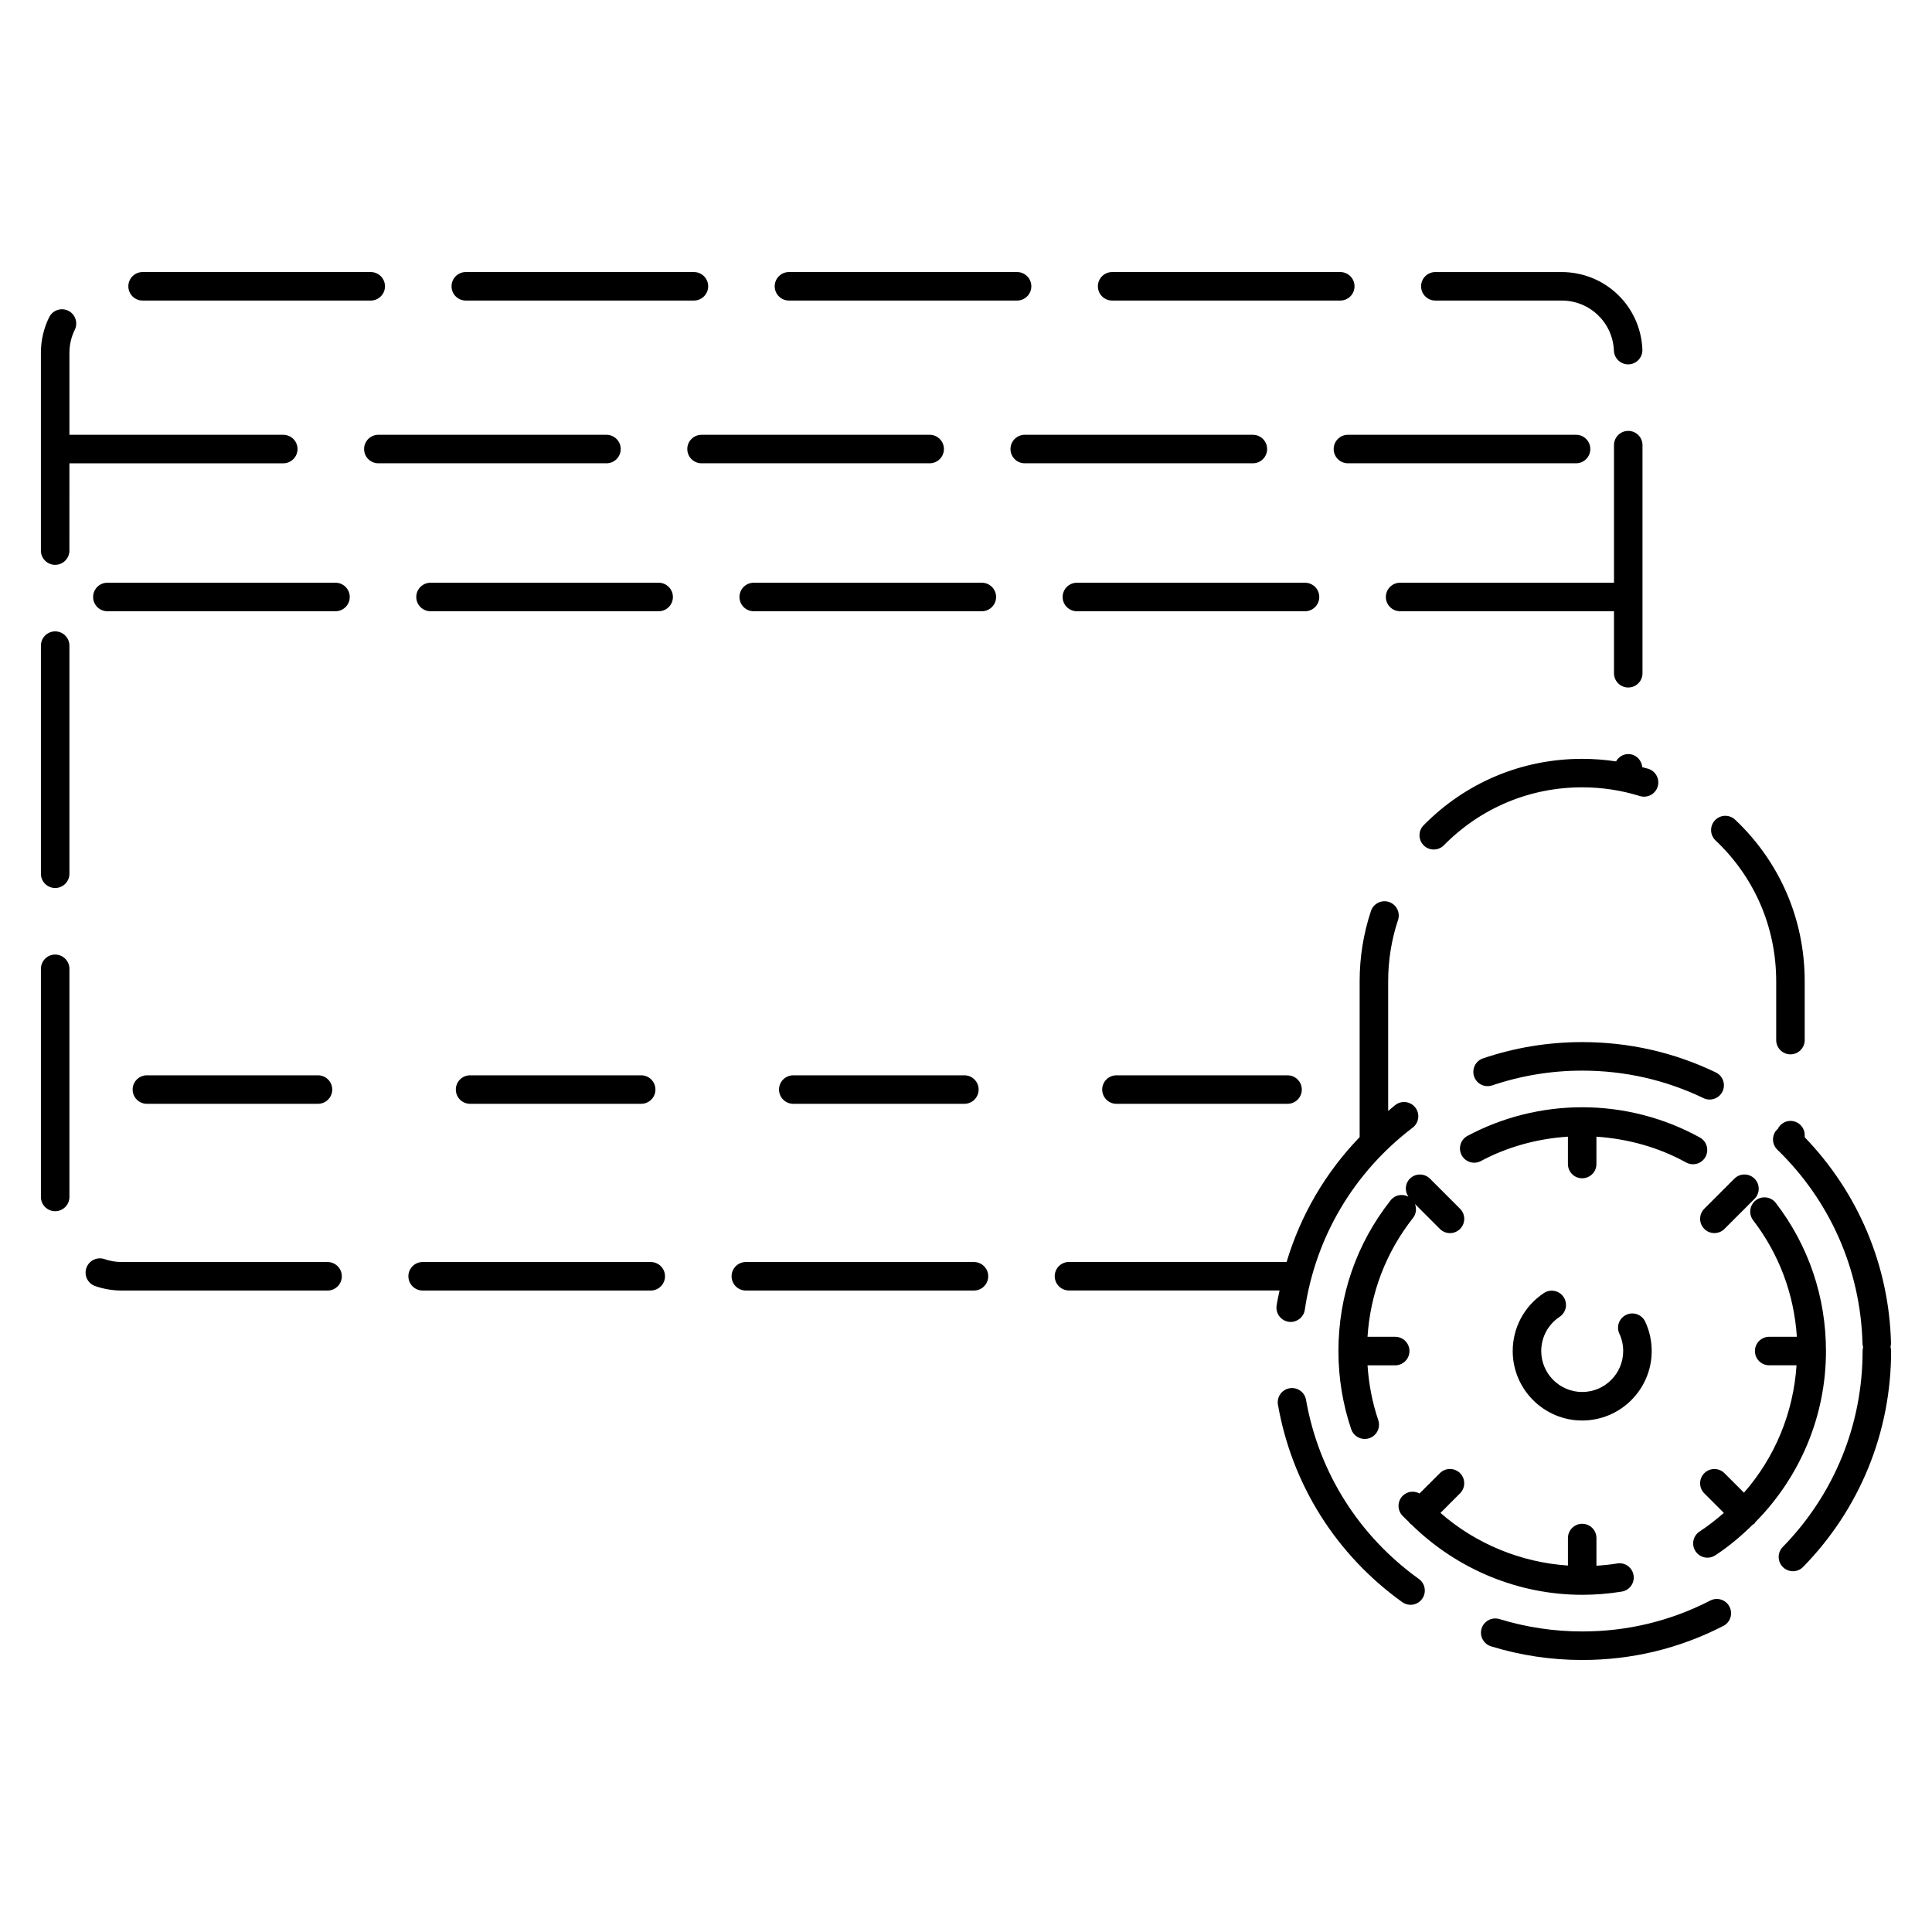<?xml version="1.0" encoding="UTF-8"?>
<!-- Uploaded to: SVG Repo, www.svgrepo.com, Generator: SVG Repo Mixer Tools -->
<svg fill="#000000" width="800px" height="800px" version="1.1" viewBox="144 144 512 512" xmlns="http://www.w3.org/2000/svg">
 <g>
  <path d="m485.5 494.29c0.188 0.023 0.371 0.039 0.555 0.039 1.844 0 3.461-1.352 3.734-3.231 2.836-19.266 12.988-36.406 28.586-48.262 1.656-1.258 1.984-3.633 0.719-5.297-1.258-1.664-3.633-1.988-5.297-0.719-0.672 0.508-1.27 1.082-1.918 1.605v-34.387c0-5.551 0.883-11.012 2.613-16.223 0.66-1.98-0.414-4.121-2.398-4.781-1.98-0.66-4.121 0.418-4.777 2.394-1.988 5.984-2.996 12.242-2.996 18.605v41.316c-9.035 9.359-15.633 20.645-19.355 33.082l-57.676 0.004c-2.086 0-3.777 1.691-3.777 3.777s1.691 3.777 3.777 3.777h55.809c-0.266 1.328-0.59 2.641-0.785 3.988-0.309 2.082 1.121 4 3.188 4.309z"/>
  <path d="m490.11 514.97c-0.359-2.051-2.309-3.426-4.375-3.062-2.055 0.359-3.43 2.316-3.062 4.375 3.715 21.141 15.41 39.715 32.93 52.297 0.672 0.48 1.438 0.711 2.203 0.711 1.176 0 2.336-0.543 3.074-1.578 1.215-1.699 0.832-4.055-0.867-5.273-15.914-11.426-26.527-28.285-29.902-47.469z"/>
  <path d="m539.45 431.64c7.664-2.594 15.68-3.91 23.844-3.91 11.266 0 22.082 2.453 32.148 7.289 0.527 0.258 1.09 0.371 1.633 0.371 1.406 0 2.762-0.785 3.41-2.141 0.906-1.883 0.109-4.137-1.77-5.043-11.094-5.336-23.016-8.039-35.422-8.039-8.992 0-17.828 1.449-26.277 4.312-1.977 0.672-3.039 2.816-2.363 4.793 0.664 1.984 2.816 3.035 4.797 2.367z"/>
  <path d="m645 500.93c0.098-0.352 0.141-0.727 0.133-1.102-0.543-20.52-8.688-39.707-22.863-54.445v-0.555c0-2.086-1.691-3.777-3.777-3.777-1.508 0-2.785 0.902-3.391 2.176-0.055 0.047-0.117 0.066-0.168 0.109-1.457 1.5-1.414 3.891 0.082 5.344 14.035 13.602 22.047 31.84 22.566 51.344 0.012 0.348 0.07 0.691 0.16 1.004-0.086 0.316-0.133 0.66-0.133 1.004 0 19.527-7.516 37.973-21.164 51.938-1.461 1.492-1.43 3.883 0.059 5.344 0.734 0.719 1.688 1.078 2.641 1.078 0.977 0 1.965-0.379 2.699-1.137 15.039-15.387 23.32-35.703 23.32-57.219-0.004-0.387-0.062-0.754-0.164-1.105z"/>
  <path d="m597.25 568.16c-10.566 5.438-21.973 8.191-33.926 8.191h-0.031c-7.465 0-14.844-1.109-21.926-3.285-1.984-0.598-4.106 0.508-4.727 2.5-0.621 1.988 0.508 4.106 2.5 4.727 7.801 2.402 15.922 3.621 24.148 3.621h0.031c13.164 0 25.746-3.039 37.383-9.027 1.859-0.953 2.59-3.234 1.633-5.09-0.945-1.863-3.227-2.594-5.086-1.637z"/>
  <path d="m517.39 547.37c0.09 0.109 0.125 0.246 0.23 0.348 0.105 0.105 0.258 0.156 0.371 0.25 12.047 11.859 28.336 18.672 45.301 18.672 3.512 0 7.043-0.289 10.5-0.852 2.062-0.336 3.457-2.277 3.117-4.336-0.336-2.055-2.258-3.465-4.336-3.117-1.812 0.301-3.656 0.48-5.5 0.598v-7.336c0-2.086-1.691-3.777-3.777-3.777-2.086 0-3.777 1.691-3.777 3.777v7.289c-12.484-0.84-24.383-5.734-33.781-13.945l5.188-5.195c1.477-1.477 1.477-3.871 0-5.344-1.477-1.48-3.871-1.473-5.344 0l-5.391 5.391c-1.375-0.746-3.113-0.625-4.336 0.488-1.543 1.41-1.648 3.797-0.242 5.34 0.562 0.617 1.191 1.16 1.777 1.75z"/>
  <path d="m592.66 452.54c1.336 0 2.625-0.707 3.309-1.953 1.008-1.824 0.348-4.121-1.48-5.133-9.492-5.246-20.277-8.02-31.195-8.02h-0.031c-10.586 0-21.086 2.625-30.359 7.582-1.84 0.984-2.535 3.269-1.551 5.113 0.984 1.844 3.273 2.543 5.113 1.551 7.082-3.789 14.992-5.926 23.051-6.453v7.254c0 2.086 1.691 3.777 3.777 3.777 2.086 0 3.777-1.691 3.777-3.777v-7.246c8.332 0.551 16.488 2.816 23.77 6.832 0.574 0.316 1.207 0.473 1.82 0.473z"/>
  <path d="m627.9 502.04c0-14.328-4.594-27.902-13.289-39.25-1.27-1.652-3.637-1.969-5.301-0.707-1.656 1.27-1.977 3.641-0.707 5.301 6.906 9.012 10.852 19.629 11.582 30.879h-7.336c-2.086 0-3.777 1.691-3.777 3.777 0 2.086 1.691 3.777 3.777 3.777h7.25c-0.832 12.625-5.742 24.426-13.93 33.762l-5.168-5.168c-1.477-1.477-3.871-1.477-5.344 0-1.477 1.477-1.477 3.871 0 5.344l5.18 5.18c-2.016 1.762-4.137 3.43-6.418 4.922-1.75 1.145-2.238 3.481-1.098 5.231 0.727 1.109 1.934 1.715 3.168 1.715 0.711 0 1.422-0.195 2.062-0.613 3.641-2.379 6.902-5.16 9.934-8.133 0.16-0.117 0.344-0.18 0.488-0.324 0.117-0.117 0.16-0.266 0.262-0.395 11.816-11.977 18.664-28.086 18.664-45.297z"/>
  <path d="m598.33 470.78c0.969 0 1.934-0.367 2.672-1.109l7.969-7.969c1.477-1.477 1.477-3.871 0-5.344-1.477-1.477-3.871-1.477-5.344 0l-7.969 7.969c-1.477 1.477-1.477 3.871 0 5.344 0.738 0.742 1.707 1.109 2.672 1.109z"/>
  <path d="m517.52 502.04c0-2.086-1.691-3.777-3.777-3.777h-7.336c0.746-11.531 4.856-22.363 12.07-31.512 0.855-1.09 0.961-2.473 0.504-3.68l6.606 6.609c0.734 0.734 1.703 1.109 2.672 1.109 0.961 0 1.934-0.367 2.672-1.109 1.477-1.477 1.477-3.871 0-5.344l-7.965-7.969c-1.477-1.473-3.871-1.48-5.344 0-1.305 1.305-1.387 3.289-0.383 4.762-1.582-0.82-3.551-0.504-4.691 0.941-9.062 11.492-13.852 25.312-13.852 39.973v0.004c-0.004 7.082 1.137 14.051 3.391 20.723 0.535 1.578 2.004 2.57 3.582 2.57 0.398 0 0.805-0.066 1.211-0.195 1.98-0.672 3.039-2.816 2.371-4.793-1.586-4.699-2.523-9.566-2.84-14.523h7.336c2.082-0.012 3.773-1.703 3.773-3.789z"/>
  <path d="m580 494.26c-0.887-1.891-3.125-2.715-5.023-1.824-1.891 0.887-2.707 3.133-1.824 5.023 0.672 1.43 1.008 2.973 1.008 4.574 0 5.984-4.875 10.855-10.863 10.855-5.984 0-10.855-4.871-10.855-10.855 0-3.652 1.82-7.039 4.871-9.062 1.742-1.152 2.211-3.496 1.062-5.234-1.152-1.738-3.496-2.223-5.234-1.062-5.168 3.426-8.258 9.164-8.258 15.359 0 10.156 8.262 18.414 18.414 18.414s18.418-8.262 18.418-18.414c-0.004-2.719-0.578-5.336-1.715-7.773z"/>
  <path d="m614.71 404.05v15.586c0 2.086 1.691 3.777 3.777 3.777s3.777-1.691 3.777-3.777v-15.586c0.004-16.359-6.539-31.57-18.43-42.82-1.523-1.43-3.906-1.367-5.344 0.145-1.43 1.516-1.367 3.91 0.145 5.344 10.371 9.809 16.078 23.07 16.074 37.332z"/>
  <path d="m353.08 223.65h60.457c2.086 0 3.777-1.691 3.777-3.777 0-2.086-1.691-3.777-3.777-3.777h-60.457c-2.086 0-3.777 1.691-3.777 3.777 0 2.086 1.691 3.777 3.777 3.777z"/>
  <path d="m575.5 343.84c-1.406 0-2.586 0.801-3.234 1.941-2.957-0.449-5.953-0.68-8.969-0.68-15.926 0-30.852 6.254-42.027 17.602-1.465 1.484-1.445 3.879 0.039 5.344 0.734 0.727 1.691 1.082 2.648 1.082 0.977 0 1.953-0.379 2.691-1.129 9.75-9.898 22.762-15.352 36.641-15.352 5.203 0 10.348 0.777 15.281 2.309 2.012 0.625 4.109-0.5 4.731-2.488 0.613-1.996-0.5-4.109-2.488-4.727-0.527-0.168-1.074-0.281-1.602-0.434-0.16-1.934-1.73-3.469-3.711-3.469z"/>
  <path d="m267.44 223.65h60.457c2.086 0 3.777-1.691 3.777-3.777 0-2.086-1.691-3.777-3.777-3.777h-60.457c-2.086 0-3.777 1.691-3.777 3.777-0.004 2.086 1.691 3.777 3.777 3.777z"/>
  <path d="m181.79 223.65h60.457c2.086 0 3.777-1.691 3.777-3.777 0-2.086-1.691-3.777-3.777-3.777h-60.457c-2.086 0-3.777 1.691-3.777 3.777 0 2.086 1.691 3.777 3.777 3.777z"/>
  <path d="m575.5 258.19c-2.086 0-3.777 1.691-3.777 3.777v36.461h-56.68c-2.086 0-3.777 1.691-3.777 3.777 0 2.086 1.691 3.777 3.777 3.777h56.68v16.438c0 2.086 1.691 3.777 3.777 3.777 2.086 0 3.777-1.691 3.777-3.777v-60.457c0-2.086-1.691-3.773-3.777-3.773z"/>
  <path d="m438.73 223.65h60.457c2.086 0 3.777-1.691 3.777-3.777 0-2.086-1.691-3.777-3.777-3.777h-60.457c-2.086 0-3.777 1.691-3.777 3.777 0 2.086 1.691 3.777 3.777 3.777z"/>
  <path d="m524.38 223.65h33.469c7.465 0 13.551 5.836 13.855 13.281 0.082 2.031 1.758 3.629 3.769 3.629h0.156c2.086-0.086 3.703-1.844 3.621-3.93-0.465-11.512-9.863-20.531-21.402-20.531h-33.469c-2.086 0-3.777 1.691-3.777 3.777s1.691 3.773 3.777 3.773z"/>
  <path d="m402.11 478.45h-60.457c-2.086 0-3.777 1.691-3.777 3.777 0 2.086 1.691 3.777 3.777 3.777h60.457c2.086 0 3.777-1.691 3.777-3.777 0-2.086-1.691-3.777-3.777-3.777z"/>
  <path d="m158.62 396.97c-2.086 0-3.777 1.691-3.777 3.777v60.457c0 2.086 1.691 3.777 3.777 3.777s3.777-1.691 3.777-3.777v-60.457c0-2.082-1.691-3.777-3.777-3.777z"/>
  <path d="m230.81 478.45h-54.543c-1.566 0-3.098-0.262-4.559-0.766-1.961-0.676-4.121 0.348-4.812 2.324-0.691 1.969 0.352 4.121 2.324 4.812 2.262 0.789 4.637 1.188 7.047 1.188h54.543c2.086 0 3.777-1.691 3.777-3.777 0-2.09-1.691-3.781-3.777-3.781z"/>
  <path d="m158.62 311.32c-2.086 0-3.777 1.691-3.777 3.777v60.457c0 2.086 1.691 3.777 3.777 3.777s3.777-1.691 3.777-3.777v-60.457c0-2.086-1.691-3.777-3.777-3.777z"/>
  <path d="m316.46 478.45h-60.457c-2.086 0-3.777 1.691-3.777 3.777 0 2.086 1.691 3.777 3.777 3.777h60.457c2.086 0 3.777-1.691 3.777-3.777 0-2.086-1.691-3.777-3.777-3.777z"/>
  <path d="m308.5 263c0-2.086-1.691-3.777-3.777-3.777h-60.457c-2.086 0-3.777 1.691-3.777 3.777 0 2.086 1.691 3.777 3.777 3.777h60.457c2.086 0 3.777-1.691 3.777-3.777z"/>
  <path d="m565.45 263c0-2.086-1.691-3.777-3.777-3.777h-60.457c-2.086 0-3.777 1.691-3.777 3.777 0 2.086 1.691 3.777 3.777 3.777h60.457c2.082 0 3.777-1.691 3.777-3.777z"/>
  <path d="m394.15 263c0-2.086-1.691-3.777-3.777-3.777h-60.457c-2.086 0-3.777 1.691-3.777 3.777 0 2.086 1.691 3.777 3.777 3.777h60.457c2.086 0 3.777-1.691 3.777-3.777z"/>
  <path d="m479.8 263c0-2.086-1.691-3.777-3.777-3.777h-60.457c-2.086 0-3.777 1.691-3.777 3.777 0 2.086 1.691 3.777 3.777 3.777h60.457c2.086 0 3.777-1.691 3.777-3.777z"/>
  <path d="m219.07 266.78c2.086 0 3.777-1.691 3.777-3.777 0-2.086-1.691-3.777-3.777-3.777l-56.672-0.004v-21.707c0-2.144 0.48-4.203 1.414-6.109 0.922-1.875 0.152-4.137-1.723-5.059-1.863-0.926-4.137-0.145-5.059 1.723-1.457 2.957-2.191 6.137-2.191 9.445v25.461c0 0.012-0.004 0.016-0.004 0.023 0 0.012 0.004 0.016 0.004 0.023v26.887c0 2.086 1.691 3.777 3.777 3.777 2.086 0 3.777-1.691 3.777-3.777l0.004-23.129z"/>
  <path d="m404.2 298.43h-60.457c-2.086 0-3.777 1.691-3.777 3.777 0 2.086 1.691 3.777 3.777 3.777h60.457c2.086 0 3.777-1.691 3.777-3.777 0.004-2.082-1.691-3.777-3.777-3.777z"/>
  <path d="m493.62 302.21c0-2.086-1.691-3.777-3.777-3.777h-60.457c-2.086 0-3.777 1.691-3.777 3.777 0 2.086 1.691 3.777 3.777 3.777h60.457c2.086 0 3.777-1.695 3.777-3.777z"/>
  <path d="m232.91 298.43h-60.457c-2.086 0-3.777 1.691-3.777 3.777 0 2.086 1.691 3.777 3.777 3.777h60.457c2.086 0 3.777-1.691 3.777-3.777 0-2.082-1.691-3.777-3.777-3.777z"/>
  <path d="m318.55 298.43h-60.457c-2.086 0-3.777 1.691-3.777 3.777 0 2.086 1.691 3.777 3.777 3.777h60.457c2.086 0 3.777-1.691 3.777-3.777 0.004-2.082-1.691-3.777-3.777-3.777z"/>
  <path d="m228.27 436.52c2.086 0 3.777-1.691 3.777-3.777 0-2.086-1.691-3.777-3.777-3.777h-45.344c-2.086 0-3.777 1.691-3.777 3.777 0 2.086 1.691 3.777 3.777 3.777z"/>
  <path d="m313.92 436.52c2.086 0 3.777-1.691 3.777-3.777 0-2.086-1.691-3.777-3.777-3.777h-45.344c-2.086 0-3.777 1.691-3.777 3.777 0 2.086 1.691 3.777 3.777 3.777z"/>
  <path d="m399.57 436.52c2.086 0 3.777-1.691 3.777-3.777 0-2.086-1.691-3.777-3.777-3.777h-45.344c-2.086 0-3.777 1.691-3.777 3.777 0 2.086 1.691 3.777 3.777 3.777z"/>
  <path d="m439.87 428.97c-2.086 0-3.777 1.691-3.777 3.777 0 2.086 1.691 3.777 3.777 3.777h45.344c2.086 0 3.777-1.691 3.777-3.777 0-2.086-1.691-3.777-3.777-3.777z"/>
 </g>
</svg>